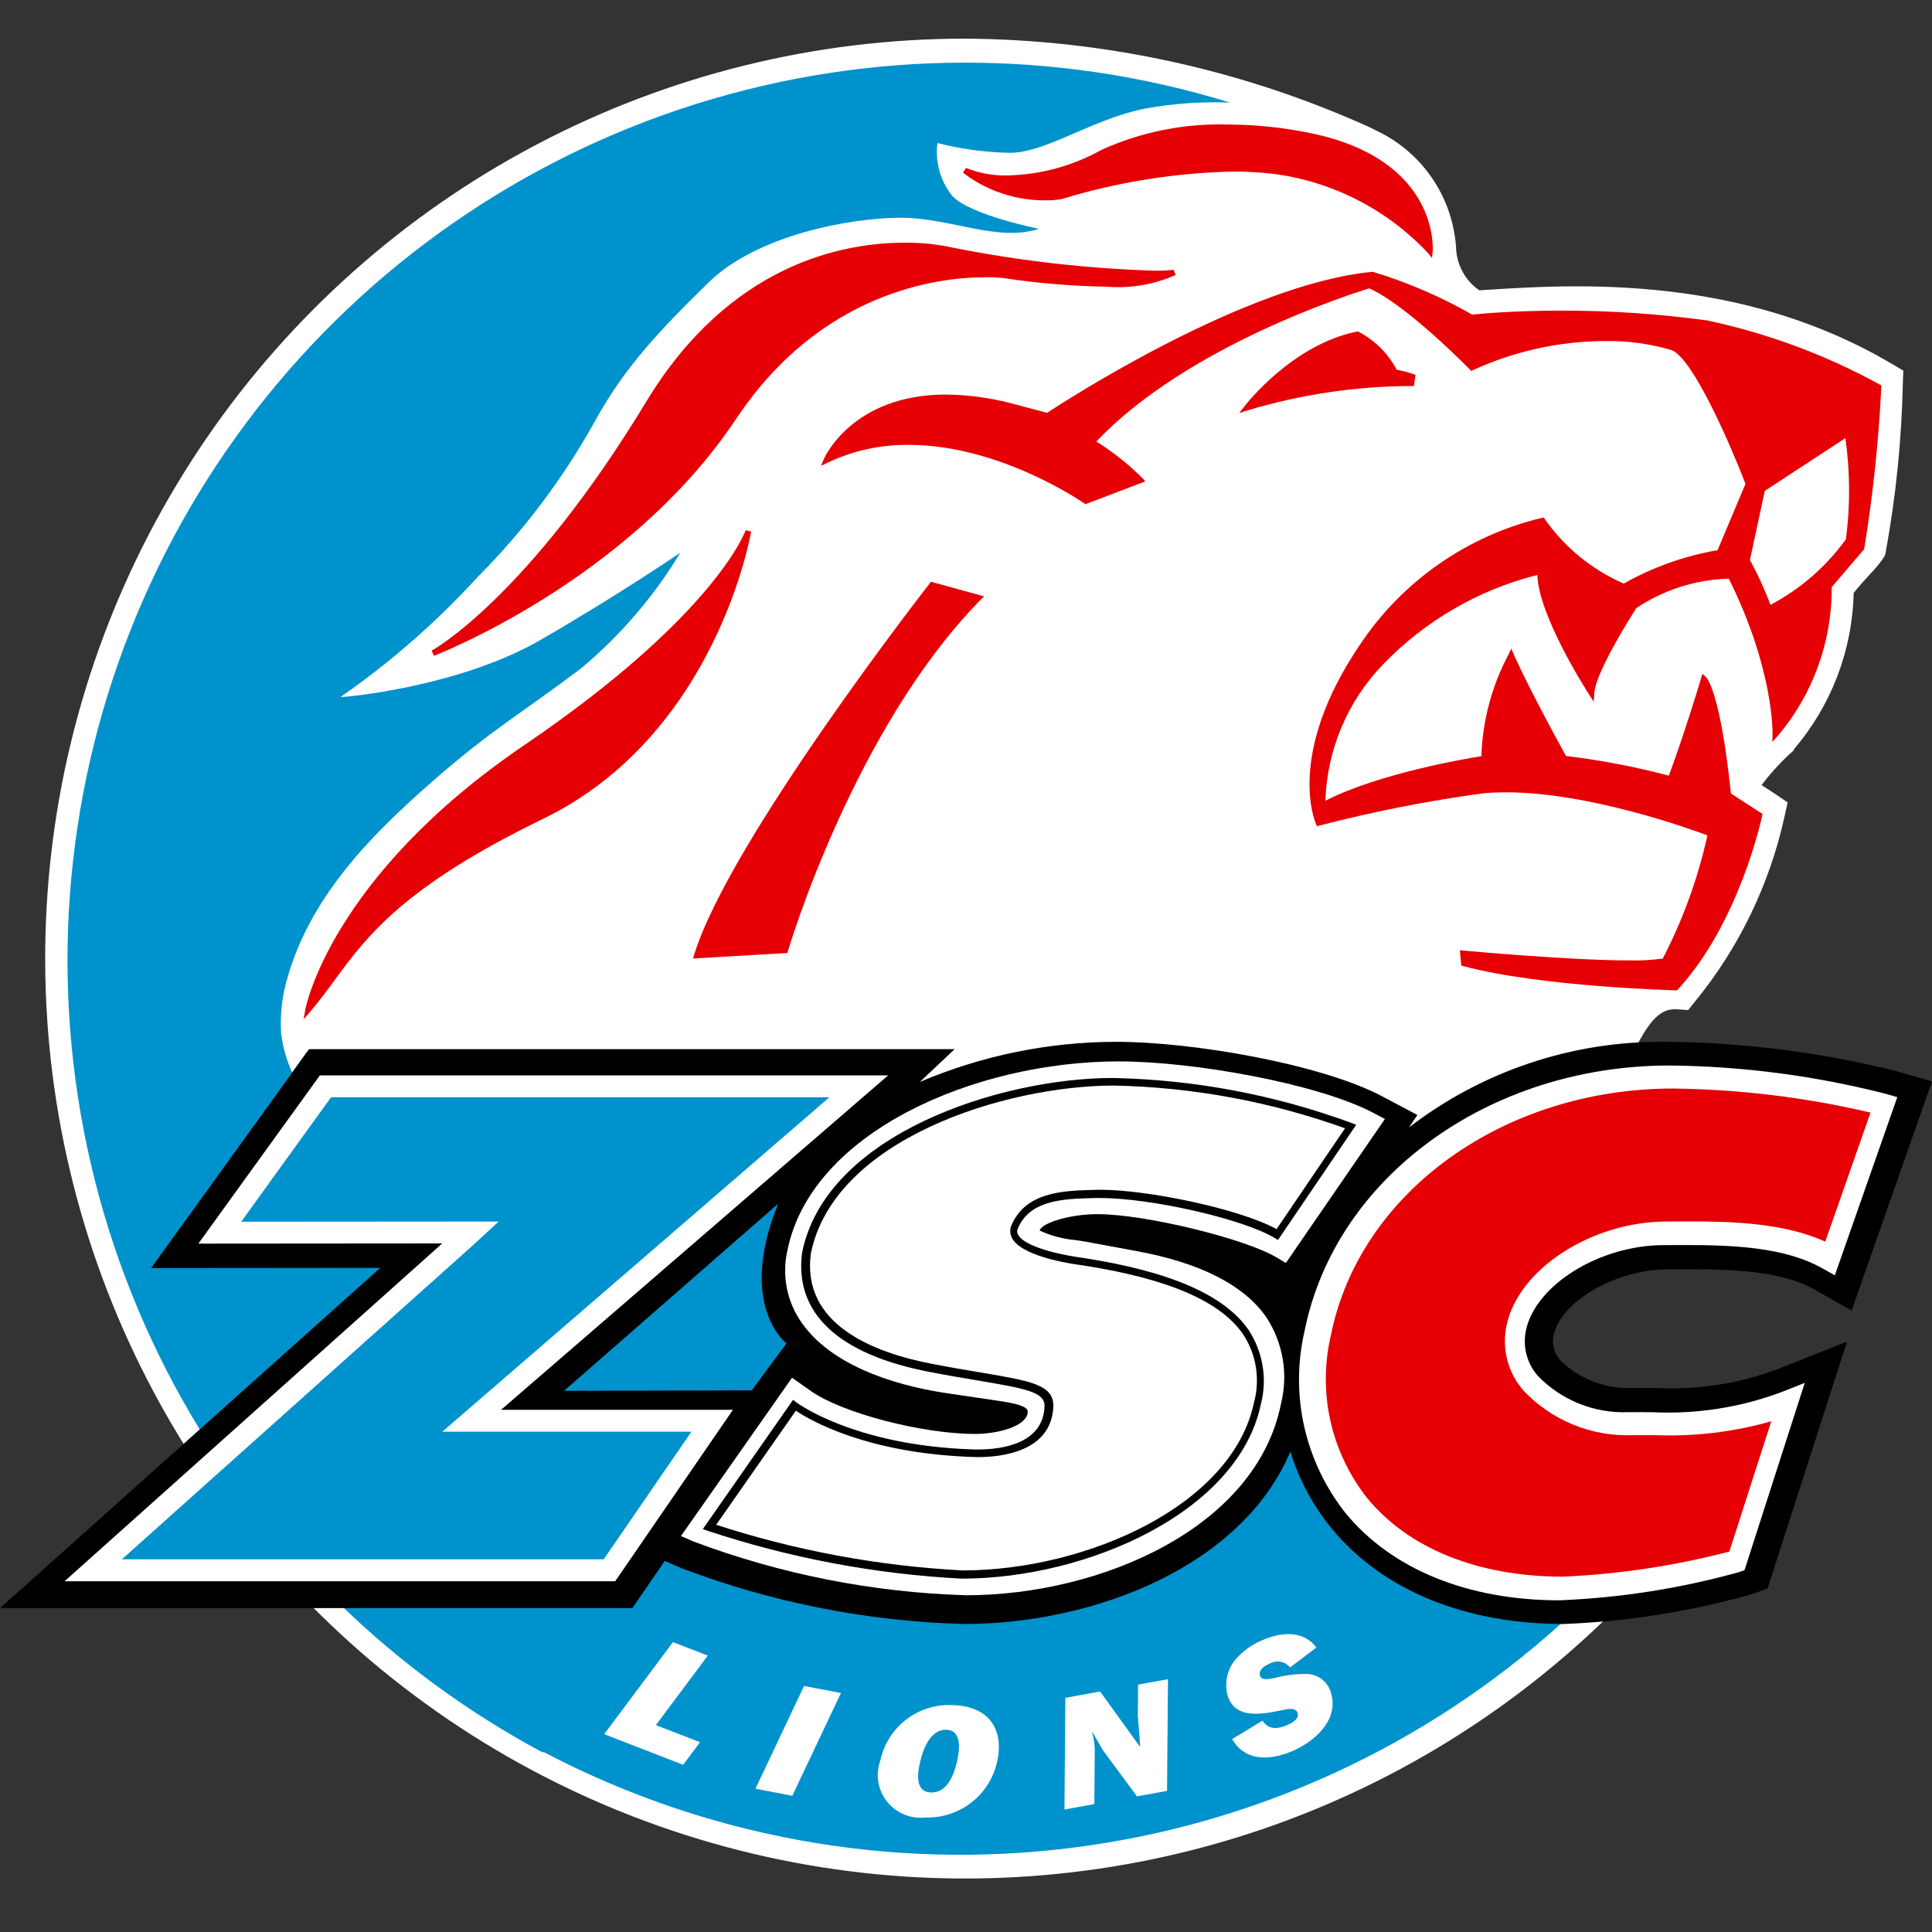 <?xml version="1.0" encoding="UTF-8"?>
<svg xmlns="http://www.w3.org/2000/svg" width="50" height="50" viewBox="0 0 50 50" fill="none">
  <rect x="0" y="0" width="50" height="50" fill="#333333" stroke="none"/>
  <g clip-path="url(#clip0_14168_640)">
    <path d="M48.967 9.42C46.677 8.067 44.01 7.41 40.813 7.41C39.922 7.41 39.143 7.459 38.517 7.499C38.436 7.504 38.358 7.509 38.283 7.513C38.099 7.386 37.949 7.217 37.845 7.019C37.74 6.822 37.684 6.602 37.682 6.379C37.671 6.26 37.659 6.138 37.633 6.007C37.531 5.434 37.291 4.894 36.934 4.434C36.577 3.973 36.114 3.606 35.585 3.364L35.474 3.306C32.175 1.809 28.599 1.023 24.976 1C21.11 1 17.302 1.942 13.881 3.744C10.46 5.546 7.529 8.155 5.342 11.344C3.156 14.532 1.779 18.206 1.33 22.046C0.882 25.887 1.375 29.779 2.768 33.386C4.162 36.993 6.412 40.206 9.326 42.748C12.239 45.29 15.728 47.084 19.491 47.975C23.253 48.866 27.176 48.827 30.921 47.862C34.665 46.897 38.117 45.034 40.98 42.435C42.438 41.11 42.891 40.453 42.774 39.83C42.66 39.219 42.06 38.988 41.424 38.743C40.2 38.272 38.525 37.628 38.099 34.545C38.113 34.056 39.31 31.026 41.383 28.695C41.698 28.305 41.963 27.877 42.171 27.42C42.599 26.579 42.881 26.085 43.395 26.121L43.69 26.14L43.875 25.91C45.006 24.523 45.796 22.89 46.181 21.142L46.265 20.767L45.946 20.55C45.826 20.47 45.704 20.39 45.59 20.318C45.796 20.043 46.026 19.786 46.276 19.55L46.421 19.42L46.427 19.389C47.394 18.259 47.94 16.83 47.973 15.344C48.079 15.208 48.265 15.003 48.376 14.88C48.505 14.75 48.623 14.609 48.73 14.46L48.784 14.373L48.805 14.272C49.067 12.838 49.214 11.386 49.245 9.929L49.258 9.592L48.967 9.42Z" fill="white"></path>
    <path d="M43.147 32.783L43.716 32.781C44.84 32.781 46.112 32.823 46.981 33.314L47.886 33.825L49.926 28.006L49.041 27.752C47.104 27.27 45.116 27.017 43.119 27H43.077C40.557 26.97 38.109 27.841 36.175 29.457L36.58 28.86L35.723 28.406C34.159 27.577 30.849 27 28.857 27C27.002 27 25.169 27.4 23.483 28.173L24.526 27.19H7.967L7.559 27.754C7.417 27.439 7.322 27.105 7.277 26.763C7.246 26.316 7.289 25.867 7.404 25.434C7.978 23.253 9.578 21.638 11.169 20.242C12.752 18.852 13.575 18.412 15.046 17.29C16.06 16.443 16.925 15.434 17.608 14.303C17.608 14.303 16.016 15.392 13.977 16.568C11.834 17.804 8.777 18.062 8.814 18.037C10.106 17.14 11.294 16.101 12.355 14.94C13.548 13.744 14.569 12.389 15.39 10.913C16.167 9.496 17.083 8.538 18.34 7.308C19.597 6.078 22.008 5.642 23.279 5.635C24.607 5.629 25.793 6.274 26.89 5.922C26.89 5.922 25.124 5.573 24.65 5.076C24.495 4.886 24.381 4.666 24.314 4.429C24.247 4.193 24.229 3.946 24.261 3.702C24.852 3.853 25.459 3.937 26.069 3.953C27.012 4.001 28.262 3.07 29.658 2.806C30.376 2.677 31.106 2.626 31.835 2.655C27.323 1.262 22.494 1.277 17.991 2.698C13.487 4.119 9.524 6.878 6.628 10.609C3.733 14.339 2.042 18.863 1.782 23.578C1.523 28.293 2.705 32.975 5.174 37.001L0.074 41.564H8.846C10.393 43.059 12.139 44.332 14.034 45.348L14.078 45.346C18.277 47.549 23.051 48.413 27.756 47.819C32.461 47.226 36.871 45.204 40.392 42.027L40.511 42.007L40.493 41.974C42.114 41.908 43.722 41.652 45.283 41.213L45.691 41.071L47.705 34.809L45.993 35.489C44.992 35.861 43.925 36.025 42.858 35.972L42.244 35.971C41.891 35.988 41.537 35.932 41.206 35.805C40.875 35.678 40.575 35.484 40.323 35.235C40.24 35.143 40.18 35.033 40.147 34.914C40.114 34.794 40.11 34.669 40.135 34.548C40.316 33.64 41.781 32.783 43.147 32.783ZM18.117 45.088L17.68 45.672L15.637 44.88L17.417 42.497L18.318 42.846L16.974 44.646L18.117 45.088ZM20.505 46.474L19.551 46.292L20.809 43.633L21.764 43.815L20.505 46.474ZM25.801 45.614C25.705 46.029 25.467 46.398 25.129 46.657C24.791 46.916 24.374 47.05 23.948 47.036C23.761 47.057 23.572 47.031 23.399 46.959C23.225 46.887 23.073 46.772 22.956 46.625C22.839 46.478 22.762 46.304 22.731 46.119C22.7 45.933 22.717 45.743 22.781 45.566C22.87 45.146 23.106 44.77 23.446 44.507C23.785 44.244 24.208 44.109 24.637 44.128C25.6 44.143 26.001 44.769 25.801 45.614ZM30.203 46.348L29.425 46.49L28.545 45.299L28.273 44.827L28.264 44.837L28.273 44.869C28.316 45.023 28.336 45.182 28.332 45.342L28.321 46.69L27.548 46.83L27.571 43.94L28.471 43.776L29.499 45.201L29.508 45.191L29.447 44.403L29.453 43.598L30.227 43.458L30.203 46.348ZM24.912 41.395C22.501 41.323 20.118 40.853 17.86 40.005L17.534 39.864L20.409 35.765L20.907 36.117C21.721 36.684 23.781 37.221 25.144 37.221C25.747 37.221 26.437 37.021 26.501 36.7C26.517 36.624 26.499 36.599 26.492 36.59C26.402 36.462 25.989 36.4 25.741 36.363C25.686 36.355 25.633 36.347 25.582 36.338L24.449 36.172C23.41 36.022 21.537 35.587 20.666 34.353C20.474 34.085 20.341 33.779 20.276 33.455C20.21 33.132 20.215 32.798 20.288 32.476C20.903 29.411 25.134 27.579 28.869 27.579C30.789 27.579 34.017 28.151 35.464 28.918L35.751 29.07L33.188 32.797L32.955 32.656C32.133 32.163 29.533 31.533 28.317 31.533C27.63 31.533 26.887 31.744 26.816 31.957C27.11 32.094 27.427 32.177 27.75 32.204C27.857 32.22 27.953 32.234 28.029 32.249L29.298 32.483C30.98 32.79 32.123 33.375 32.696 34.22C32.906 34.547 33.046 34.912 33.109 35.295C33.172 35.677 33.156 36.069 33.061 36.445C32.416 39.66 28.381 41.395 24.912 41.395ZM33.405 45.335C32.798 45.581 32.197 45.554 31.888 45.007L32.675 44.53C32.814 44.749 33.03 44.761 33.287 44.656C33.401 44.61 33.625 44.501 33.586 44.345C33.543 44.173 33.311 44.231 33.174 44.26C32.605 44.378 31.924 44.497 31.757 43.829C31.726 43.68 31.727 43.527 31.761 43.379C31.794 43.231 31.86 43.093 31.953 42.973C32.16 42.725 32.428 42.535 32.731 42.423C33.233 42.219 33.768 42.222 34.067 42.639L33.387 43.153C33.324 43.075 33.234 43.022 33.135 43.005C33.035 42.988 32.933 43.008 32.848 43.061C32.73 43.109 32.569 43.21 32.606 43.358C32.643 43.505 32.861 43.449 32.977 43.429C33.262 43.352 33.556 43.316 33.851 43.322C33.998 43.333 34.137 43.392 34.247 43.49C34.357 43.588 34.432 43.719 34.46 43.864C34.628 44.54 34.004 45.092 33.405 45.335Z" fill="#0092CC"></path>
    <path d="M24.486 44.766C24.058 44.759 23.881 45.31 23.815 45.587C23.751 45.859 23.659 46.382 24.101 46.389C24.543 46.396 24.699 45.873 24.764 45.601C24.83 45.325 24.914 44.773 24.486 44.766Z" fill="#0092CC"></path>
    <path d="M43.158 32.85L43.727 32.849C44.842 32.849 46.103 32.889 46.958 33.373L47.92 33.917L50 27.986L49.059 27.716C47.118 27.233 45.128 26.98 43.128 26.962H43.089C40.694 26.938 38.361 27.718 36.464 29.178L36.682 28.856L35.771 28.373C34.202 27.542 30.884 26.962 28.889 26.962C27.142 26.964 25.414 27.317 23.806 28L24.706 27.152H8L3.91 32.818L9.841 32.813L0 41.618H16.365L17.203 40.397L17.644 40.588C19.978 41.474 22.443 41.96 24.938 42.029C28.379 42.029 32.165 40.499 33.394 37.565C33.614 38.287 33.974 38.96 34.452 39.544C35.765 41.146 37.901 42.029 40.466 42.029C42.105 41.966 43.73 41.709 45.309 41.265L45.744 41.114L47.8 34.721L45.979 35.443C44.986 35.812 43.928 35.975 42.87 35.922L42.256 35.92C41.911 35.938 41.566 35.883 41.244 35.76C40.921 35.637 40.628 35.449 40.382 35.206C40.303 35.122 40.246 35.019 40.215 34.908C40.185 34.797 40.181 34.68 40.205 34.567C40.382 33.684 41.817 32.85 43.158 32.85ZM19.455 35.982L14.598 35.994C14.598 35.994 20.14 31.151 20.139 31.152C19.067 33.793 20.353 34.767 20.353 34.767L19.455 35.982Z" fill="black"></path>
    <path d="M39.794 35.602C40.098 35.918 40.466 36.166 40.873 36.329C41.28 36.491 41.717 36.566 42.155 36.546L42.768 36.548C43.907 36.603 45.046 36.425 46.113 36.024L46.707 35.789L45.148 40.636L45.007 40.686C43.492 41.108 41.933 41.352 40.361 41.416C37.983 41.416 36.015 40.613 34.821 39.156C34.302 38.5 33.937 37.736 33.753 36.92C33.57 36.104 33.573 35.257 33.763 34.443C34.561 30.464 38.535 27.575 43.211 27.575C45.095 27.594 46.97 27.84 48.795 28.306L49.102 28.394L47.485 33.006L47.171 32.828C46.182 32.269 44.822 32.222 43.626 32.222L43.058 32.224C41.394 32.224 39.726 33.261 39.488 34.444C39.447 34.648 39.454 34.858 39.507 35.059C39.56 35.26 39.658 35.445 39.794 35.602Z" fill="white"></path>
    <path d="M24.064 15.094C24.012 15.16 18.879 21.745 17.965 24.706L17.934 24.806L20.377 24.664L20.391 24.614C20.408 24.557 22.089 18.875 25.379 15.521L25.466 15.433L24.094 15.056L24.064 15.094Z" fill="#E60005"></path>
    <path d="M36.592 9.99L36.633 9.7L36.575 9.681C36.436 9.632 36.293 9.595 36.147 9.57C35.926 9.151 35.584 8.808 35.164 8.589L35.141 8.576L35.115 8.582C33.467 8.91 32.264 10.44 32.214 10.505L32.069 10.691L32.294 10.618C33.655 10.211 35.066 9.999 36.487 9.99L36.592 9.99Z" fill="#E60005"></path>
    <path d="M48.652 9.954C47.251 9.185 45.745 8.625 44.181 8.293C42.931 8.122 41.67 8.037 40.408 8.039C39.136 8.039 38.258 8.125 38.1 8.142C37.291 7.68 36.432 7.31 35.541 7.038L35.527 7.034L35.513 7.035C32.217 7.348 27.505 10.417 27.099 10.684L26.139 10.429C25.596 10.291 25.038 10.217 24.478 10.211C22.047 10.211 21.33 11.861 21.323 11.877L21.249 12.054L21.422 11.972C22.077 11.662 22.794 11.505 23.519 11.513C25.882 11.513 28.038 13.011 28.059 13.026L28.091 13.048L29.64 12.459L29.573 12.381C29.211 12.018 28.808 11.698 28.373 11.427C30.739 8.927 35.066 7.576 35.436 7.463C36.41 7.895 38.024 9.546 38.04 9.563L38.075 9.6L38.121 9.579C39.186 9.09 40.342 8.834 41.513 8.826C42.105 8.815 42.695 8.894 43.263 9.061C43.829 9.283 44.824 11.608 45.173 12.523L44.45 14.239C43.597 14.385 42.776 14.678 42.022 15.103C41.202 14.746 40.496 14.169 39.981 13.437L39.956 13.393L39.906 13.402C37.97 13.864 36.281 15.044 35.183 16.703C33.288 19.513 34.026 21.252 34.059 21.325L34.084 21.382L34.144 21.366C35.537 21.005 36.95 20.726 38.375 20.532C38.563 20.514 38.765 20.505 38.975 20.505C41.133 20.505 43.773 21.464 44.188 21.62C43.943 22.728 43.554 23.8 43.032 24.808C42.747 24.846 42.459 24.862 42.171 24.855C40.608 24.855 37.895 24.603 37.868 24.6L37.781 24.592L37.817 24.988L37.866 25.002C39.867 25.539 43.332 25.629 43.367 25.63L43.4 25.631L43.422 25.607C45.022 23.872 45.598 21.14 45.604 21.113L45.614 21.065L44.796 20.535C44.524 17.929 44.183 17.551 44.145 17.516L44.059 17.439L44.026 17.549C43.597 18.964 43.277 19.84 43.189 20.074C42.314 19.842 41.424 19.672 40.526 19.564C39.514 17.723 39.179 16.943 39.176 16.936L39.112 16.785L39.043 16.933C38.609 17.746 38.368 18.648 38.337 19.569C37.922 19.636 35.656 20.023 34.301 20.724C34.343 19.405 34.873 18.149 35.788 17.2C36.877 16.067 38.263 15.264 39.786 14.88C39.819 15.944 41.072 17.892 41.127 17.976L41.247 18.162L41.26 17.941C41.294 17.387 42.249 15.891 42.349 15.736C43.053 15.267 43.874 15.004 44.72 14.976H44.742C45.914 17.334 45.874 18.987 45.874 19.004L45.866 19.204L46 19.055C46.916 17.978 47.414 16.608 47.404 15.195L48.232 14.227L48.247 14.195C48.472 12.813 48.619 11.419 48.688 10.02L48.691 9.976L48.652 9.954ZM47.772 13.956C47.26 14.665 46.592 15.245 45.819 15.654C45.671 15.254 45.493 14.867 45.288 14.493L45.672 12.704L47.759 11.339C47.881 12.207 47.886 13.087 47.772 13.956Z" fill="#E60005"></path>
    <path d="M19.049 10.843C21.254 7.532 24.297 7.175 25.503 7.175C25.657 7.173 25.812 7.18 25.965 7.196C26.854 7.33 27.751 7.405 28.65 7.42C29.257 7.469 29.868 7.365 30.425 7.117L30.376 6.983C30.206 7.001 30.035 7.008 29.864 7.005C28.112 6.949 26.367 6.749 24.648 6.407C24.236 6.317 23.815 6.275 23.394 6.282C21.834 6.282 18.893 6.816 16.724 10.396C13.643 15.481 11.195 16.826 11.171 16.84L11.231 16.972C11.281 16.953 16.258 15.033 19.049 10.843Z" fill="#E60005"></path>
    <path d="M19.298 13.722C19.291 13.744 18.517 15.92 13.568 19.284C8.563 22.686 7.909 26.082 7.904 26.117L7.857 26.379L8.031 26.177C8.259 25.912 8.453 25.647 8.659 25.367C9.492 24.233 10.437 22.948 14.053 21.193C18.542 19.015 19.431 13.809 19.439 13.756L19.298 13.722Z" fill="#E60005"></path>
    <path d="M27.465 5.155C28.902 4.715 30.393 4.475 31.896 4.44C32.247 4.439 32.597 4.458 32.946 4.498C34.477 4.694 35.893 5.417 36.95 6.543L37.061 6.676L37.078 6.503C37.08 6.479 37.268 4.139 33.929 3.448C33.225 3.301 32.508 3.225 31.789 3.223C30.659 3.188 29.535 3.412 28.505 3.879C27.767 4.291 26.939 4.518 26.094 4.54C25.72 4.552 25.347 4.486 25 4.347L24.922 4.469C25.531 4.937 26.279 5.189 27.047 5.185C27.187 5.187 27.326 5.177 27.465 5.155Z" fill="#E60005"></path>
    <path d="M43.147 31.612L43.716 31.61C44.871 31.61 46.173 31.654 47.238 32.133L48.409 28.794C46.734 28.4 45.021 28.191 43.301 28.171C38.911 28.171 35.186 30.855 34.444 34.554C34.273 35.281 34.268 36.037 34.43 36.766C34.592 37.495 34.916 38.178 35.378 38.765C36.455 40.08 38.257 40.804 40.451 40.804C41.905 40.74 43.348 40.522 44.756 40.154L45.84 36.783C44.871 37.058 43.865 37.179 42.858 37.143L42.244 37.142C41.717 37.161 41.192 37.067 40.705 36.866C40.217 36.665 39.778 36.362 39.417 35.977C39.224 35.752 39.084 35.485 39.009 35.197C38.934 34.909 38.927 34.608 38.986 34.317C39.281 32.851 41.186 31.612 43.147 31.612Z" fill="#E60005"></path>
    <path d="M25.002 41.285C22.591 41.213 20.208 40.743 17.95 39.895L17.623 39.753L20.498 35.655L20.997 36.007C21.811 36.574 23.871 37.11 25.234 37.11C25.836 37.11 26.527 36.911 26.591 36.589C26.606 36.514 26.589 36.489 26.582 36.48C26.492 36.351 26.078 36.289 25.831 36.252C25.776 36.244 25.722 36.236 25.671 36.228L24.538 36.061C23.5 35.911 21.626 35.476 20.755 34.243C20.563 33.974 20.43 33.668 20.365 33.345C20.3 33.021 20.304 32.688 20.377 32.366C20.992 29.3 25.223 27.469 28.958 27.469C30.879 27.469 34.107 28.041 35.554 28.807L35.841 28.96L33.278 32.686L33.044 32.546C32.222 32.052 29.622 31.422 28.407 31.422C27.72 31.422 26.977 31.634 26.905 31.846C27.2 31.983 27.516 32.067 27.839 32.093C27.947 32.109 28.043 32.124 28.118 32.138L29.388 32.373C31.069 32.679 32.212 33.265 32.786 34.11C32.995 34.436 33.136 34.802 33.199 35.184C33.262 35.567 33.245 35.958 33.151 36.334C32.506 39.55 28.471 41.285 25.002 41.285Z" fill="white"></path>
    <path d="M28.01 32.551C27.629 32.505 26.59 32.312 26.364 31.98C26.348 31.959 26.336 31.935 26.33 31.909C26.323 31.883 26.323 31.857 26.327 31.83C26.628 31.048 27.52 31.026 28.308 31.006L28.35 31.005C28.384 31.005 28.42 31.004 28.457 31.004C29.796 31.004 32.169 31.546 32.992 32.04L33.075 32.09L35.098 29.11L34.979 29.063C32.994 28.333 30.902 27.939 28.787 27.898C25.913 27.902 21.374 29.339 20.758 32.42C20.554 33.984 21.694 35.051 24.055 35.505C24.548 35.6 24.969 35.671 25.341 35.733C26.598 35.944 27.033 36.036 27.033 36.389C27.002 37.366 25.933 37.513 25.298 37.513C25.255 37.513 25.214 37.511 25.177 37.511C22.091 37.409 20.625 36.304 20.61 36.293L20.525 36.227L18.189 39.573L18.315 39.617C20.442 40.322 22.653 40.739 24.89 40.855H24.912C28.168 40.845 32.045 39.119 32.629 36.35C32.715 36.024 32.731 35.683 32.676 35.351C32.622 35.018 32.498 34.701 32.313 34.419C31.686 33.512 30.28 32.901 28.01 32.551ZM32.453 36.299C31.89 38.97 28.113 40.633 24.935 40.643H24.914C22.745 40.529 20.6 40.132 18.535 39.461L20.597 36.509C20.958 36.752 22.426 37.616 25.195 37.707C25.234 37.708 25.277 37.709 25.322 37.709C25.893 37.709 27.224 37.58 27.261 36.385C27.261 35.837 26.677 35.739 25.399 35.523C25.029 35.461 24.609 35.391 24.119 35.296C22.558 34.996 20.747 34.257 20.984 32.445C21.577 29.483 26.005 28.098 28.826 28.094C30.867 28.136 32.888 28.509 34.809 29.2L33.038 31.809C32.064 31.278 29.696 30.791 28.481 30.791C28.442 30.791 28.405 30.792 28.369 30.792L28.327 30.794C27.517 30.814 26.51 30.84 26.157 31.76C26.143 31.816 26.141 31.874 26.152 31.93C26.163 31.987 26.185 32.04 26.219 32.087C26.538 32.555 27.86 32.728 28.007 32.745C30.215 33.086 31.576 33.669 32.169 34.527C32.34 34.786 32.453 35.077 32.502 35.383C32.551 35.688 32.534 36.001 32.453 36.299Z" fill="black"></path>
    <path d="M8.422 28.115L5.688 31.902L12.184 31.896C12.186 31.898 2.413 40.639 2.413 40.639H15.773L18.432 36.768H12.208L22.224 28.115L8.422 28.115Z" fill="#0092CC"></path>
    <path d="M15.922 40.922H1.672L2.224 40.428C2.307 40.353 9.396 34.014 11.444 32.18L5.134 32.185L8.278 27.831H22.985L12.968 36.485H18.969L15.922 40.922ZM12.264 32.205L3.154 40.355H15.624L17.894 37.052H11.447L21.464 28.398H8.567L6.242 31.618L12.907 31.613L12.264 32.205Z" fill="white"></path>
  </g>
  <defs>
    <clipPath id="clip0_14168_640">
      <rect width="50" height="47.615" fill="white" transform="translate(0 1)"></rect>
    </clipPath>
  </defs>
</svg>
